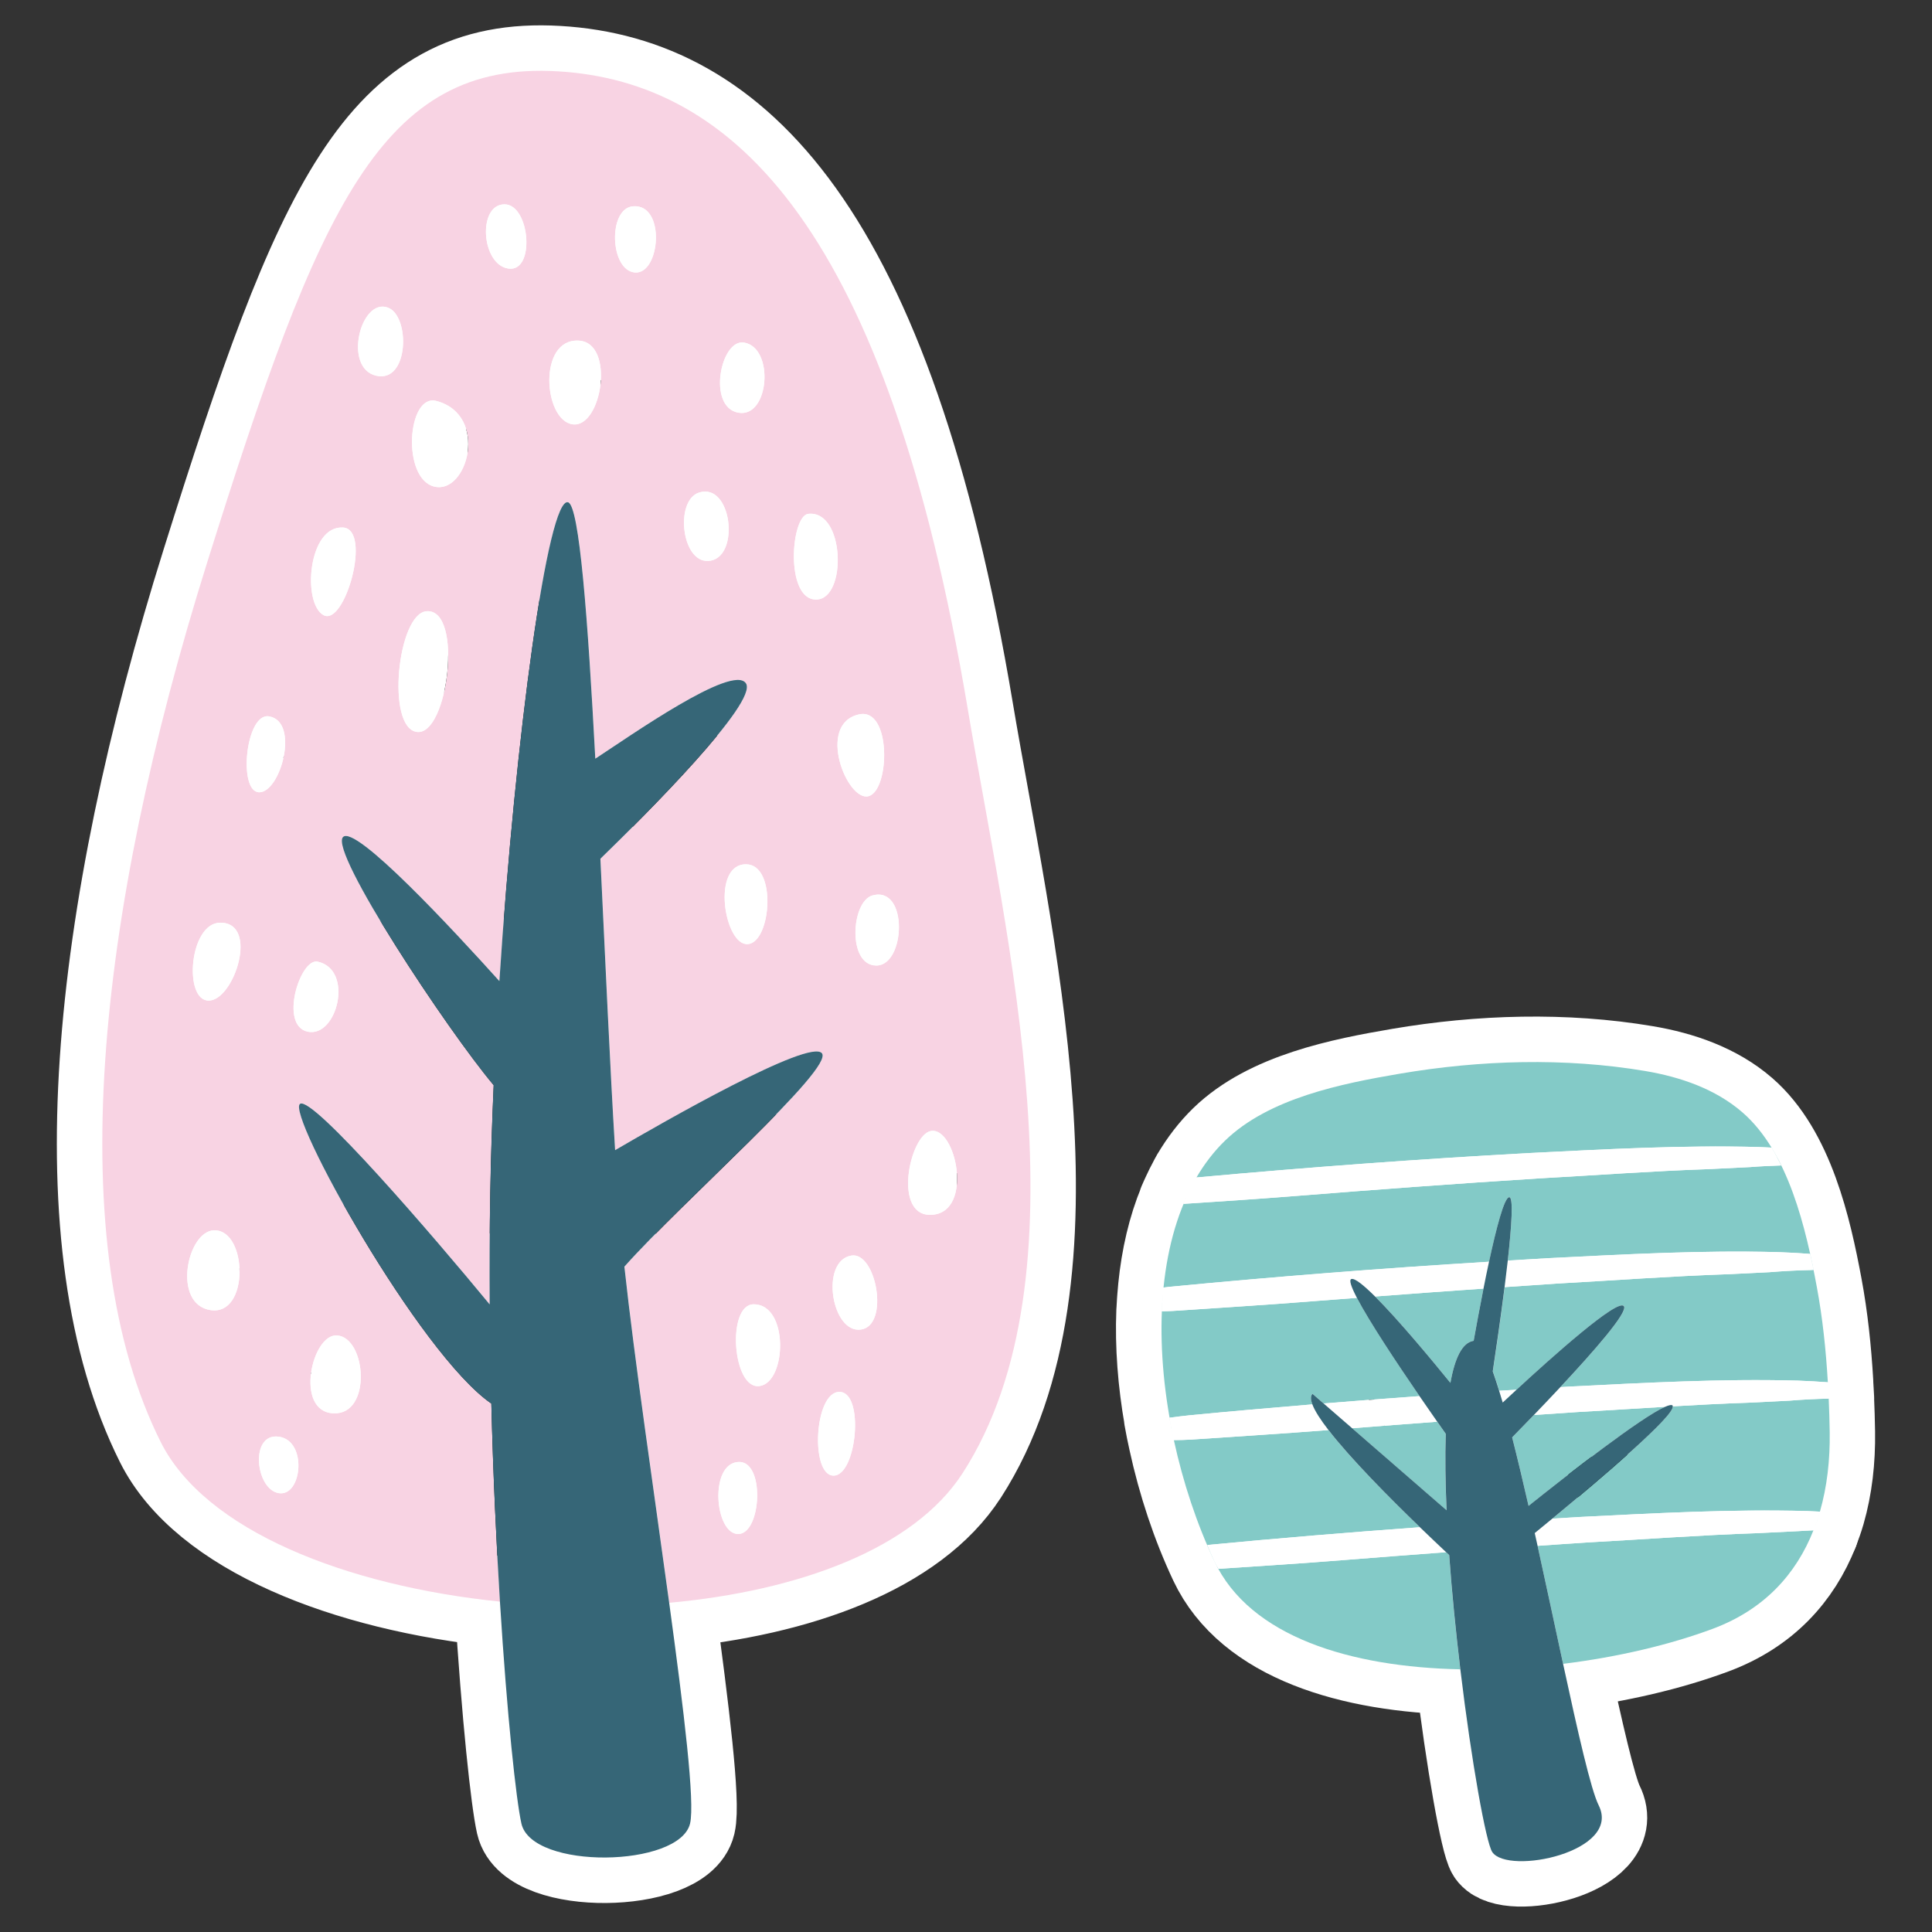 <?xml version="1.0" encoding="UTF-8"?>
<svg xmlns="http://www.w3.org/2000/svg" id="_レイヤー_1のコピー_2" width="211.67mm" height="211.67mm" viewBox="0 0 600 600">
  <rect x="0" y="0" width="600" height="600" fill="#333333" stroke="none"/>
  <defs>
    <style>.cls-1{stroke:#fff;stroke-linecap:round;stroke-linejoin:round;stroke-width:28.24px;}.cls-2{fill:#f8d3e3;}.cls-2,.cls-3,.cls-4,.cls-5{stroke-width:0px;}.cls-3{fill:#366677;}.cls-4{fill:#83cac7;}.cls-5{fill:#fff;}</style>
  </defs>
  <path class="cls-1" d="m567.92,434.35h0c-.08-1.68-.19-3.36-.29-5.04v-.03c-3.27-.25-6.35-.4-9.45-.52-23.8-.63-47.36.7-70.92,1.86h0s.01,0,.02,0c23.56-1.18,47.11-2.49,70.92-1.86,3.1.11,6.19.26,9.45.52-.59-10-1.62-19.94-3.44-29.7-3.33-17.88-8.72-41.68-23.1-54.14-8.35-7.24-19.23-10.98-30.13-12.82-25-4.22-51.3-3.42-76.23.82-18.03,3.07-40.68,7.56-54.34,20.83-3.43,3.34-6.36,7.18-8.85,11.41,0,0-.01,0-.02,0-.3.5-.55,1.04-.83,1.56,0,0,0,0,0,.01,0,0,0,0,0,0,0,0,0,0,0,0-.72,1.31-1.38,2.64-2.01,4.02-.4.87-.8,1.71-1.17,2.6h0s0,0,0,0c.01,0,.02,0,.04,0,0,0,0,0,0,0,11.37-.75,22.77-1.49,34.14-2.4h0c25.33-2.02,50.7-3.91,76.02-5.5,17.68-.98,35.36-2.3,52.9-2.89,4.32-.22,8.63-.42,12.93-.64,1.52-.12,3.03-.21,4.54-.29-1.5.08-3,.16-4.52.29-4.3.22-8.61.42-12.93.64-17.54.59-35.23,1.91-52.9,2.89-25.32,1.59-50.69,3.48-76.02,5.5-11.38.91-22.77,1.65-34.15,2.4-3.26,7.85-5.29,16.66-6.23,26,0,0,0,0,0,0h0c-.1,1.02-.19,2.05-.27,3.08-.03.41-.06.82-.09,1.23-.02.35-.04.7-.06,1.05-.04.67-.09,1.34-.12,2.02,0,0,0,0,0,0,0,0,0,0,0,0,0,0,0,0,0,0,0,0,0,0,0,0,1.12-.03,2.22-.03,3.4-.11,14.48-1,29.02-1.85,43.52-3.02,4.56-.37,9.11-.7,13.67-1.04-1.77-3.39-2.56-5.63-1.71-5.87,1.07-.31,3.84,1.94,7.35,5.44,11.14-.85,22.28-1.66,33.43-2.43-11.14.78-22.28,1.58-33.43,2.43,0,0,0,0,0,0-3.51-3.49-6.28-5.74-7.35-5.44-.85.24-.05,2.48,1.71,5.87-4.56.36-9.11.69-13.67,1.04-14.5,1.17-29.04,2.02-43.52,3.02-1.19.08-2.28.08-3.41.11-.43,10.69.44,21.89,2.4,33.03-.01,0-.03,0-.04,0,.4,2.32.89,4.62,1.39,6.93h0s0,0,0,0c2.86,13.18,7.14,26.06,12.6,37.65,11.09,23.51,42.46,32.85,76.35,33.54-1.38-11.5-2.61-23.68-3.46-35.48,0,0,0,0,0,0,.85,11.79,2.08,23.98,3.46,35.48,3.5,29.15,8.01,53.89,9.91,56.74,4.84,7.26,40.31,0,33.05-14.51-2.41-4.82-6.42-22.5-11.05-43.92-2.51-11.6-5.2-24.3-7.92-36.65,0,0,0,0,0,0,5.11-.34,10.22-.72,15.32-1.04,17.68-.98,35.36-2.3,52.9-2.89,4.32-.22,8.63-.42,12.93-.64,1.52-.12,3-.14,4.52-.24.74-1.89,1.42-3.82,2-5.81,2.22-7.7,3.17-16.06,3.04-24.69-.05-3.47-.16-6.94-.31-10.4h0Zm-48.46,2.15c.06.06,0,.18.02.25,7.76-.45,15.51-.87,23.24-1.12-7.73.26-15.47.67-23.24,1.12-.02-.08.03-.2-.02-.25-.08-.08-.19-.12-.33-.14.14.02.25.07.33.14Zm43.73-42.12c-.3.02-.59.03-.89.05-4.17.08-8.4.31-12.68.66-4.3.22-8.61.42-12.93.64,0,0,0,0,0,0h0c4.32-.22,8.63-.42,12.93-.64,4.28-.35,8.51-.57,12.68-.66.3-.02.59-.03.89-.05-.33-1.63-.69-3.28-1.06-4.96-.13-.01-.25-.02-.38-.03.13,0,.26.02.39.03.37,1.68.73,3.33,1.06,4.96Zm-13.06-37.99c-1.36-.07-2.7-.13-4.04-.18-22.88-.61-45.54.6-68.19,1.73,22.66-1.14,45.32-2.33,68.21-1.73,1.34.05,2.68.11,4.04.18,1.08,1.77,2.05,3.65,2.98,5.55-1.28.05-2.56.1-3.85.16,1.28-.06,2.56-.11,3.83-.16-.93-1.9-1.9-3.78-2.98-5.55Zm2.01,32.48c.07,0,.14,0,.22,0-.07,0-.15,0-.23,0-23.41-.62-46.58.65-69.74,1.81,23.17-1.16,46.34-2.43,69.75-1.81Zm-89.71,2.98s0,.01,0,.02c0,0,0-.01,0-.02h0Zm-1.72,8.33c-1.03,5.2-1.97,10.23-2.69,14.21.72-3.97,1.65-9,2.69-14.21h0Zm-33.59,2.52c5.27,5.26,12.21,13.33,17.73,19.96-5.53-6.64-12.47-14.7-17.73-19.96Zm13.73,30.88c2.01,2.94,3.88,5.62,5.5,7.94.98,1.39,1.88,2.7,2.64,3.76-.24,7.14-.12,15.2.26,23.74h0c-.39-8.54-.5-16.6-.26-23.74-.75-1.06-1.67-2.36-2.64-3.76-1.62-2.32-3.48-5.01-5.5-7.94h0s0,0,0,0Zm8.18,48.39c-2.24-2.1-4.98-4.69-8-7.61,3.02,2.92,5.76,5.51,8,7.61Zm-37.97-46.11h0l-3.44-2.99h0l3.44,2.99Zm-3.48.28c-.28-.75-.43-1.41-.43-1.96,0,.55.15,1.21.43,1.96h0c-12.81,1.06-25.61,2.17-38.4,3.41h0c12.79-1.23,25.59-2.34,38.4-3.41Zm-32.62,43.66c21.98-2.09,43.98-3.92,66-5.51-9.47-9.14-21.53-21.29-28.39-30.18,0,0,0,0,0,0h0c6.86,8.88,18.92,21.04,28.39,30.18-22.02,1.59-44.03,3.42-66,5.51.73,1.69,1.44,3.42,2.22,5.06h0c-.78-1.65-1.49-3.36-2.22-5.06Zm58.01,3.47c-5.38.41-10.77.83-16.15,1.26-.05,0-.09,0-.14.01.05,0,.09,0,.14-.01,5.38-.43,10.76-.85,16.15-1.26s10.77-.82,16.15-1.22h0c-5.38.4-10.77.8-16.15,1.22Zm17.48-53.81c1.36-7.68,3.65-12.56,7.22-13.07-3.57.53-5.86,5.39-7.22,13.07Zm15.12,2.46c-.68-2.18-1.34-4.25-1.98-6.03.95-6.3,2.43-16.39,3.67-26.15.36-2.8.69-5.58.99-8.24,1.19-10.63,1.76-19.27.56-19.68,1.23.32.66,9.01-.54,19.68,0,0,0,0,0,0-.3,2.65-.63,5.43-.99,8.24,0,0,.01,0,.02,0-1.23,9.77-2.71,19.84-3.67,26.14.64,1.79,1.31,3.85,1.98,6.03,1.79-.11,3.58-.22,5.36-.32,0,0,0,0-.01,0-1.79.1-3.57.21-5.36.32.37,1.18.73,2.35,1.1,3.64,0,0,0,0-.01.01-.38-1.3-.74-2.48-1.11-3.66Zm4.05,14.47c1.86-1.9,4.2-4.29,6.75-6.95,2.58-2.68,5.38-5.63,8.21-8.65,10.48-11.2,21.02-23.25,19.76-25.13-.11-.16-.29-.25-.54-.26.26,0,.45.09.57.26,1.25,1.87-9.29,13.92-19.76,25.13,0,0-.01,0-.02,0-2.82,3.02-5.63,5.97-8.21,8.65,4.48-.3,8.97-.63,13.44-.91,9.11-.51,18.22-1.1,27.32-1.64,0,0,0,0,0,0-9.09.54-18.2,1.13-27.31,1.64-4.48.28-8.96.62-13.44.91h0c-2.55,2.65-4.89,5.04-6.75,6.95,1.67,6.5,3.38,13.72,5.1,21.26,0,0,0,0,0,0-1.72-7.54-3.44-14.77-5.1-21.27Zm7.01,29.73h0Z"></path>
  <path class="cls-1" d="m558.66,475.5c-4.3.22-8.61.42-12.93.64h0c-17.54.59-35.23,1.91-52.9,2.89-5.11.32-10.22.7-15.33,1.04,2.72,12.35,5.42,25.04,7.92,36.65,17.04-2.1,33.31-5.97,46.52-10.9,15.94-5.95,25.86-16.96,31.23-30.56-1.51.09-2.99.11-4.52.24Z"></path>
  <path class="cls-1" d="m173.22,22.15c-54.81-3.23-74.16,41.92-108.83,152.36-34.66,110.44-45.14,212.01-14.5,273.28,13.8,27.59,57.7,44.72,105.38,49.61,0,0,0,.01,0,.02,2.22,35.7,5.04,61.62,6.66,68.88,3.23,14.51,49.18,13.7,52.39,0,1.54-6.54-1.88-34.77-6.49-68.53-4.75-34.8-10.77-75.48-13.91-104.39,0,0,0,0,.01-.01,3.15,28.9,9.16,69.57,13.91,104.37,40.09-3.67,75.94-16.73,91.13-40.3v.02c39.5-61.27,13.44-166.43,1.61-237.01C275.6,71.32,228.04,25.37,173.22,22.15Zm97.73,255.93c1.75-.48,3.21-.27,4.39.41-1.17-.68-2.62-.88-4.37-.4-6.03,1.65-7.58,18.17-1.09,21.27-6.53-3.07-4.97-19.63,1.07-21.28Zm-4.23-56.22c.32-.07.63-.12.93-.14-.3.02-.6.06-.92.14-12.88,2.93-4.21,25.7,2.38,25.49-6.6.24-15.28-22.56-2.39-25.49Zm-15.73-62.29c1.43-.16,2.7.14,3.79.79-1.09-.64-2.35-.94-3.77-.78-4.93.55-6.88,21.95,0,25.96-6.9-3.98-4.95-25.42-.01-25.97Zm-19.34,108.83c1.52,0,2.75.59,3.73,1.59-.97-1-2.21-1.58-3.72-1.58-9.18,0-7.61,18.07-2.53,23.36-5.08-5.28-6.67-23.37,2.52-23.37Zm-.6-162.03c1.49.25,2.71,1,3.67,2.07-.95-1.07-2.17-1.82-3.66-2.06-6.35-1.05-10.38,15-4.82,20.26-5.58-5.25-1.54-21.32,4.81-20.26Zm-13.9,46.56c7.17-2.21,10.59,8.76,8.58,15.77,2.01-7.01-1.42-17.97-8.58-15.76-5.6,1.72-5.98,12.65-2.45,18.14-3.53-5.48-3.16-16.42,2.45-18.15Zm-20.56-88.87c4.81-.37,6.97,4.26,7.09,9.22-.13-4.96-2.29-9.58-7.09-9.21-3.68.28-5.51,4.68-5.6,9.34.09-4.66,1.91-9.07,5.6-9.35Zm-5.59,10.28s0-.05,0-.07c0,.02,0,.05,0,.07Zm-11.34,31.44s0,0,0,0c-12.69-.59-10.87,24.79-1.81,26,.28.04.56.05.83.03-.28.02-.56,0-.84-.03-9.07-1.2-10.88-26.61,1.82-26Zm-.17,25.91s-.06,0-.09.01c.03,0,.06,0,.09-.01Zm-86.27,211.09c3.95-2.47,41.31,40.96,58.86,62.28,0,.01,0,.02,0,.03-17.55-21.32-54.93-64.76-58.87-62.29-.07.04-.13.1-.17.18.05-.08.11-.15.18-.2Zm61.88-38.11c-14.11-15.67-44.87-48.88-48.59-44.71-.06.07-.11.15-.16.25.05-.1.1-.19.17-.26,3.71-4.18,34.47,29.02,48.58,44.7,0,0,0,.02,0,.03Zm-22.59-114.85c-9.07.6-12.7,36.27-3.02,37.49.15.02.3.03.44.03-.15,0-.3,0-.45-.03-9.68-1.2-6.04-36.88,3.02-37.49.18-.01.36-.01.53,0-.17,0-.34,0-.52,0Zm24.18-126.36c7.64,0,9.56,19.86,1.97,20,7.58-.15,5.66-20-1.97-20-8.44,0-7.26,18.66,1.15,19.94-8.41-1.27-9.61-19.94-1.15-19.94Zm-23.52,61.11c-6.95,2.32-7.56,24.37,1.76,26.56.32.08.64.12.95.15-.32-.02-.64-.07-.96-.15-9.32-2.19-8.7-24.25-1.75-26.56Zm.74-.17c-.09.01-.17.04-.26.06.09-.02.17-.05.26-.06Zm-14.35-29.11c-7.96-1.33-12.71,19.04-2.77,21.38.64.15,1.24.21,1.8.19-.57.02-1.17-.04-1.81-.19-9.93-2.34-5.19-22.74,2.78-21.38Zm-13.06,68.53c.85.05,1.55.36,2.11.88-.56-.51-1.25-.82-2.1-.87-10.53-.58-12.57,22.07-6.65,26.8-5.93-4.71-3.9-27.39,6.64-26.81Zm-7.86,134.82c1.77.39,3.14,1.24,4.15,2.38-1.01-1.14-2.37-1.98-4.14-2.37-4.76-1.05-10.45,15.01-5.72,20.26-4.74-5.24.95-21.33,5.71-20.27Zm-30.23-12.08c1.52,0,2.73.38,3.66,1.05-.93-.66-2.14-1.04-3.65-1.04-7.56,0-10.32,14.76-7.42,21.22-2.91-6.45-.15-21.23,7.41-21.23Zm-7.03,21.96c-.07-.13-.14-.27-.21-.41.07.14.13.28.21.41Zm4.01,98.36c-12.09-1.82-7.26-24.79,1.2-24.79,0,0,0,0,0,0-8.46,0-13.29,22.97-1.2,24.79.37.06.74.08,1.09.09-.35,0-.72-.03-1.1-.09Zm17.74-184.43c-6.93-.23-9.14,23.59-2.62,23.6,0,0,0,0,0,0-6.52,0-4.32-23.86,2.62-23.6Zm3.42,223.72c1.41.19,2.56.78,3.46,1.63-.9-.85-2.05-1.44-3.45-1.62-7.97-1.06-7.54,12.33-2.4,16.42-5.15-4.09-5.58-17.49,2.39-16.43Zm16.94-7.25h0c12.08.59,10.32-23.48,1.2-24.19,0,0,0,0,0,0,9.12.71,10.88,24.79-1.2,24.19Zm72.94-282.94c-.68-.2-1.41.5-2.17,2,.76-1.52,1.49-2.23,2.18-2.02,3.5,1.05,6.12,36.13,8.45,79.62,10.61-6.92,42.65-29.57,46.78-23.4.61.91.26,2.54-.81,4.69,1.06-2.14,1.41-3.76.8-4.67-4.11-6.17-36.16,16.48-46.78,23.4-2.32-43.49-4.94-78.57-8.45-79.62Zm14.6,201.21c-1.58-25.8-3.04-58.73-4.57-90.5,0,0,0,0,0,0,1.53,31.78,2.99,64.71,4.57,90.49,15.55-9.08,60.23-34.61,64.21-30.12.32.36.32.95.05,1.73.27-.77.26-1.35-.05-1.71h0c-3.99-4.5-48.67,21.03-64.21,30.11Zm43.03,47.87s0,0,.01,0c-8.19.01-6.75,24.95,1.04,25.42-7.8-.44-9.25-25.43-1.05-25.43Zm-4.84,48.97c.8-.05,1.51.1,2.14.43-.62-.32-1.33-.47-2.12-.42-8.22.55-7.5,18.47-1.89,21.83-5.62-3.33-6.36-21.3,1.88-21.84Zm31.44-21.76s0,0,0,0c-7.85.02-9.06,25.97-1.82,25.99,0,0,0,0,0,0-7.26,0-6.04-26,1.82-26Zm3.62-42.32c.25-.05.49-.07.73-.07-.23,0-.47.02-.71.07-9.37,1.76-6.26,22.79,2.18,23.02-8.46-.21-11.57-21.26-2.19-23.02Zm24.79-38.7c.73-.13,1.44-.02,2.12.3-.67-.31-1.38-.42-2.1-.29-5.82,1.05-10.71,21.06-3.36,25.27-7.38-4.18-2.48-24.22,3.34-25.27Z"></path>
  <path class="cls-4" d="m565.18,469.46c-.57,1.99-1.25,3.92-2,5.81.74-1.89,1.42-3.82,2-5.81Z"></path>
  <path class="cls-4" d="m369.17,439.55c12.79-1.23,25.59-2.34,38.4-3.41-.56-1.5-.6-2.63.04-3.28l3.44,2.99c9.93-.81,19.86-1.57,29.8-2.28-7.06-10.3-15.59-23.15-19.44-30.51-4.56.36-9.11.69-13.67,1.04-14.5,1.17-29.04,2.02-43.52,3.02-1.2.08-2.29.08-3.42.11.1-2.49.29-4.95.54-7.38.59-.07,1.2-.16,1.79-.22,33.05-3.18,66.15-5.77,99.31-7.8,2.27-10.53,4.69-19.78,6.23-20.04,1.39-.24.82,8.67-.41,19.69,4.32-.25,8.63-.54,12.95-.77,23.56-1.18,47.11-2.49,70.92-1.86,3.26.12,6.53.28,9.99.56.37,1.68.73,3.33,1.06,4.96-.3.02-.59.03-.89.05-4.17.08-8.4.31-12.68.66-4.3.22-8.61.42-12.93.64-17.54.59-35.23,1.91-52.9,2.89-5.5.35-10.99.75-16.49,1.12-1.23,9.77-2.71,19.85-3.67,26.15.64,1.79,1.31,3.85,1.98,6.03,1.8-.11,3.6-.22,5.39-.32,10.81-10,31.59-28.61,33.37-25.94,1.25,1.87-9.29,13.92-19.76,25.13.89-.05,1.79-.11,2.68-.16,23.56-1.18,47.11-2.49,70.92-1.86,3.1.11,6.19.26,9.45.52-.59-10-1.62-19.94-3.44-29.7-3.33-17.88-8.72-41.67-23.1-54.14-8.35-7.24-19.23-10.98-30.13-12.82-25-4.22-51.3-3.42-76.23.82-18.03,3.07-40.68,7.56-54.34,20.83-3.44,3.34-6.36,7.18-8.85,11.41,34.48-3.14,69.02-5.72,103.62-7.6,23.56-1.18,47.11-2.49,70.92-1.86,1.34.05,2.68.11,4.04.18,1.08,1.77,2.05,3.65,2.98,5.55-3.16.11-6.32.24-9.55.5-4.3.22-8.61.42-12.93.64-17.54.59-35.23,1.91-52.9,2.89-25.32,1.59-50.69,3.48-76.02,5.5-11.39.91-22.8,1.65-34.18,2.4.37-.88.77-1.74,1.17-2.6-9.62,20.74-9.99,48.92-4.12,75.94-.5-2.31-.99-4.61-1.39-6.93,2-.26,4-.55,6-.73h0Z"></path>
  <path class="cls-4" d="m567.92,434.35c-4.04.09-8.12.3-12.27.64-4.3.22-8.61.42-12.93.64-7.73.26-15.47.67-23.24,1.12.69,2.86-21.9,22.09-37.38,34.87,2.73-.16,5.46-.34,8.19-.49,23.56-1.18,47.11-2.49,70.92-1.86,1.33.05,2.65.11,3.98.18,2.22-7.7,3.17-16.06,3.04-24.69-.05-3.47-.16-6.94-.31-10.4h0Z"></path>
  <path class="cls-4" d="m545.74,476.14c-17.54.59-35.23,1.91-52.9,2.89-5.11.32-10.22.7-15.33,1.04,2.72,12.35,5.42,25.04,7.92,36.65,17.04-2.1,33.31-5.97,46.52-10.9,15.94-5.95,25.86-16.96,31.23-30.56-1.51.09-2.99.11-4.52.24-4.3.22-8.61.42-12.93.64h0Z"></path>
  <path class="cls-4" d="m476.37,439.44c-2.55,2.65-4.89,5.04-6.75,6.95,1.67,6.5,3.38,13.72,5.1,21.27,12.18-9.72,34.95-27.53,42.42-30.77-9.09.54-18.21,1.13-27.32,1.64-4.48.28-8.96.62-13.44.91h0Z"></path>
  <path class="cls-4" d="m449.11,482.05c-10.77.8-21.54,1.62-32.3,2.48-12.79,1.03-25.6,1.83-38.38,2.68-.42-.77-.88-1.53-1.26-2.34-.78-1.65-1.49-3.36-2.22-5.06,21.98-2.09,43.98-3.92,66-5.51-9.48-9.15-21.53-21.3-28.4-30.19-14.1,1.12-28.23,1.97-42.3,2.94-1.99.13-3.87.18-5.7.18,2.86,13.18,7.14,26.06,12.6,37.65,11.09,23.51,42.46,32.85,76.35,33.54-1.38-11.5-2.61-23.68-3.46-35.48-.3-.28-.62-.58-.94-.88h0Z"></path>
  <path class="cls-4" d="m449.23,469.03c-.39-8.54-.5-16.59-.26-23.74-.75-1.06-1.67-2.36-2.64-3.76-8.81.65-17.63,1.33-26.44,2.02l29.34,25.48h0Z"></path>
  <path class="cls-4" d="m370.7,367.25c.28-.52.55-1.06.84-1.57-.3.51-.56,1.05-.84,1.57Z"></path>
  <path class="cls-4" d="m450.44,429.46c1.36-7.68,3.65-12.56,7.22-13.07.75-4.2,1.83-10.09,3.05-16.21-11.22.78-22.44,1.59-33.67,2.45,7.3,7.28,17.86,20.02,23.39,26.82h0Z"></path>
  <path class="cls-5" d="m377.17,484.87c.38.81.83,1.56,1.26,2.34,12.78-.86,25.59-1.65,38.38-2.68,10.76-.86,21.53-1.68,32.3-2.48-2.27-2.13-5.07-4.77-8.15-7.76-22.02,1.59-44.03,3.42-66,5.51.73,1.69,1.44,3.42,2.22,5.06h0Z"></path>
  <path class="cls-5" d="m490.28,471.14c-2.73.15-5.46.33-8.19.49-1.95,1.61-3.81,3.13-5.47,4.49.29,1.31.58,2.64.88,3.95,5.11-.34,10.22-.72,15.33-1.04,17.68-.98,35.36-2.3,52.9-2.89,4.32-.22,8.63-.42,12.93-.64,1.52-.12,3-.14,4.52-.24h0c.74-1.89,1.42-3.82,2-5.81h0c-1.34-.08-2.66-.13-3.98-.19-23.8-.63-47.36.7-70.92,1.86h0Z"></path>
  <path class="cls-5" d="m487.26,430.63c-.89.05-1.79.11-2.68.16-2.82,3.02-5.63,5.97-8.21,8.65,4.48-.3,8.97-.63,13.44-.91,9.11-.51,18.22-1.1,27.32-1.64,1.19-.52,2.01-.7,2.32-.39.06.06,0,.18.02.25,7.76-.45,15.51-.87,23.24-1.12,4.32-.22,8.63-.42,12.93-.64,4.15-.34,8.24-.55,12.27-.64h0c-.08-1.68-.19-3.36-.29-5.04v-.03h0c-3.27-.25-6.35-.4-9.45-.52-23.8-.63-47.36.7-70.92,1.86h0Z"></path>
  <path class="cls-5" d="m412.57,444.11c-2.45-3.16-4.23-5.91-5-7.96-12.81,1.06-25.61,2.17-38.4,3.41-2,.19-4,.47-6,.73.4,2.32.89,4.62,1.39,6.93v.02h0c1.83,0,3.72-.05,5.7-.18,14.07-.97,28.2-1.82,42.3-2.94h0Z"></path>
  <path class="cls-5" d="m419.9,443.55c8.81-.7,17.62-1.37,26.44-2.02-1.62-2.32-3.48-5.01-5.5-7.94-9.94.71-19.87,1.47-29.8,2.28l8.86,7.69h0Z"></path>
  <path class="cls-5" d="m466.69,435.59c1.09-1.03,2.58-2.41,4.28-3.98-1.8.1-3.6.21-5.39.32.37,1.19.73,2.36,1.11,3.66h0Z"></path>
  <path class="cls-5" d="m361.34,399.86c-.24,2.43-.43,4.88-.54,7.38,1.13-.03,2.23-.03,3.42-.11,14.48-1,29.02-1.85,43.52-3.02,4.56-.37,9.11-.7,13.67-1.04-1.77-3.39-2.56-5.63-1.71-5.87,1.07-.31,3.84,1.94,7.35,5.44,11.22-.86,22.44-1.68,33.67-2.45.56-2.78,1.14-5.6,1.72-8.34-33.16,2.03-66.26,4.62-99.31,7.8-.59.06-1.19.15-1.79.22h0Z"></path>
  <path class="cls-5" d="m536.67,395.73c4.32-.22,8.63-.42,12.93-.64,4.28-.35,8.51-.57,12.68-.66.3-.02.59-.03.89-.05-.33-1.63-.69-3.28-1.06-4.96-3.45-.28-6.72-.44-9.99-.56-23.8-.63-47.36.7-70.92,1.86-4.32.24-8.64.52-12.95.77-.3,2.65-.63,5.43-.99,8.24,5.5-.37,11-.78,16.49-1.12,17.68-.98,35.36-2.3,52.9-2.89h0Z"></path>
  <path class="cls-5" d="m401.7,371.47c25.33-2.02,50.7-3.91,76.02-5.5,17.68-.98,35.36-2.3,52.9-2.89,4.32-.22,8.63-.42,12.93-.64,3.23-.26,6.39-.38,9.55-.5-.93-1.9-1.9-3.78-2.98-5.55-1.36-.07-2.7-.13-4.04-.18-23.8-.63-47.36.7-70.92,1.86-34.61,1.88-69.14,4.46-103.62,7.6h0c-.3.51-.56,1.04-.84,1.57-.72,1.31-1.38,2.64-2.01,4.02-.4.87-.8,1.71-1.17,2.6,11.39-.75,22.8-1.49,34.18-2.4h0Z"></path>
  <path class="cls-3" d="m476.62,476.11c1.66-1.36,3.52-2.88,5.47-4.49,15.48-12.78,38.07-32.01,37.38-34.87-.02-.08.03-.2-.02-.25-.31-.31-1.14-.13-2.32.39-7.46,3.24-30.24,21.04-42.42,30.77-1.72-7.54-3.44-14.77-5.1-21.27,1.86-1.9,4.2-4.29,6.75-6.95,2.58-2.68,5.38-5.63,8.21-8.65,10.48-11.2,21.02-23.25,19.76-25.13-1.78-2.67-22.55,15.94-33.37,25.94-1.7,1.57-3.19,2.96-4.28,3.98-.38-1.3-.74-2.48-1.11-3.66-.68-2.18-1.34-4.25-1.98-6.03.95-6.3,2.43-16.39,3.67-26.15.36-2.8.69-5.58.99-8.24,1.23-11.03,1.81-19.92.41-19.69-1.54.25-3.96,9.51-6.23,20.04-.59,2.74-1.18,5.56-1.72,8.34-1.21,6.12-2.3,12-3.05,16.21-3.57.53-5.86,5.39-7.22,13.07-5.52-6.8-16.09-19.55-23.39-26.82-3.51-3.49-6.28-5.74-7.35-5.44-.85.24-.05,2.48,1.71,5.87,3.84,7.36,12.38,20.22,19.44,30.51,2.01,2.94,3.88,5.62,5.5,7.94.98,1.39,1.88,2.7,2.64,3.76-.24,7.14-.12,15.2.26,23.74l-29.34-25.48-8.86-7.69-3.44-2.99c-.64.64-.6,1.78-.04,3.28.77,2.05,2.55,4.8,5,7.96,6.86,8.88,18.92,21.04,28.4,30.19,3.09,2.98,5.88,5.63,8.15,7.76.32.3.64.6.94.88.85,11.79,2.08,23.98,3.46,35.48,3.5,29.15,8.01,53.89,9.91,56.74,4.84,7.26,40.31,0,33.05-14.51-2.41-4.82-6.42-22.5-11.05-43.92-2.51-11.6-5.2-24.3-7.92-36.65-.29-1.32-.58-2.64-.88-3.95h0Z"></path>
  <path class="cls-2" d="m298.98,457.46c39.5-61.27,13.44-166.43,1.61-237.01C275.6,71.32,228.04,25.37,173.22,22.15c-54.81-3.23-74.16,41.92-108.83,152.36-34.66,110.44-45.14,212.01-14.5,273.28,13.8,27.6,57.7,44.72,105.39,49.61-1.14-18.32-2.12-39.23-2.68-61.52-22.37-15.35-63.87-90.28-59.38-93.09,3.95-2.47,41.33,40.98,58.87,62.29-.08-11.41-.03-23.01.18-34.68.19-10.79.56-22,1.06-33.39-14.6-17.39-50.96-72.38-46.81-77.04,3.71-4.18,34.48,29.04,48.59,44.71,5-76.55,15.1-150.57,21.34-148.7,3.5,1.05,6.12,36.13,8.45,79.62,10.61-6.92,42.65-29.57,46.78-23.4,3.89,5.83-31.24,40.91-45.2,54.48,1.53,31.78,2.99,64.71,4.57,90.5,15.55-9.08,60.23-34.61,64.21-30.12,4.08,4.58-43.42,46.14-61.32,66.31,3.15,28.9,9.16,69.58,13.91,104.39,40.09-3.67,75.94-16.73,91.13-40.3v.02Zm-194.28-42.73c9.12.71,10.88,24.79-1.2,24.19-12.09-.6-6.65-24.79,1.2-24.19Zm-39.3-7.86c-12.09-1.82-7.26-24.79,1.2-24.79,10.3,0,10.88,26.6-1.2,24.79Zm-.6-96.13c-7.86,0-6.04-24.19,3.62-24.19,12.15,0,4.24,24.19-3.62,24.19Zm18.74-88.27c9.62,1.6,3.62,23.58-3.02,23.58s-4.24-24.79,3.02-23.58Zm3.02,241.23c-7.26-1.2-9.07-18.74,0-17.53,9.01,1.2,7.26,18.74,0,17.53Zm9.07-143.29c-9.07-1.82-2.42-22.97,3.02-21.77,11.35,2.52,6.04,23.58-3.02,21.77Zm4.84-129.38c-6.65-3.62-4.84-27.81,6.04-27.21,9.07.51.6,30.83-6.04,27.21Zm16.32-74.36c-10.28-2.42-4.84-24.19,3.62-21.16,7.04,2.51,6.65,23.58-3.62,21.16Zm12.7,110.64c-9.68-1.2-6.04-36.88,3.02-37.49,11.46-.76,6.65,38.69-3.02,37.49Zm5.44-76.18c-10.28-2.42-8.46-29.02.6-26.61,16.4,4.38,9.68,29.03-.6,26.61Zm22.97-67.72c-8.46-1.2-9.68-19.95-1.2-19.95,7.89,0,9.68,21.16,1.2,19.95Zm108.83,138.46c10.17-2.32,9.68,23.58,3.02,25.39s-16.32-22.37-3.02-25.39Zm-88.87-90.09c-9.07-1.2-10.88-26.61,1.82-26,11.49.55,7.26,27.21-1.82,26Zm19.35-47.16c-7.86-.6-8.46-19.95-.6-20.56,10.25-.79,8.46,21.16.6,20.56Zm23.58,89.48c-9.07,1.82-11.49-18.74-3.62-21.16,9.98-3.07,12.7,19.35,3.62,21.16Zm8.46-45.95c-9.68-1.82-5.44-22.97,1.82-21.77,9.54,1.59,7.86,23.58-1.82,21.77Zm3.02,165.05c-7.26.6-11.49-24.79-.6-24.79,9.69,0,7.86,24.19.6,24.79Zm21.16-107.01c-9.68,0-7.86-26-2.42-26.61,11.42-1.27,12.09,26.61,2.42,26.61Zm-24.19,290.21c-7.26,0-9.07-21.77,0-22.37,8.47-.56,7.26,22.37,0,22.37Zm6.65-45.95c-8.46,1.2-10.28-25.39-1.82-25.39,10.95,0,10.28,24.19,1.82,25.39Zm22.97,27.81c-7.26,0-6.04-26,1.82-26s5.44,26-1.82,26Zm8.46-45.35c-9.07,1.2-12.7-21.16-3.02-22.97,7.81-1.47,12.09,21.77,3.02,22.97Zm4.84-113.06c-9.07,0-7.86-19.95-1.2-21.77,11.22-3.06,10.28,21.77,1.2,21.77Zm16.93,51.39c7.76-1.41,13.3,24.79.6,26-12.7,1.2-7.26-24.79-.6-26Z"></path>
  <path class="cls-3" d="m255.24,327.07c-3.99-4.49-48.67,21.04-64.21,30.12-1.58-25.8-3.04-58.73-4.57-90.5,13.97-13.57,49.09-48.66,45.2-54.48-4.11-6.17-36.16,16.48-46.78,23.4-2.32-43.49-4.94-78.57-8.45-79.62-6.24-1.87-16.35,72.15-21.34,148.7-14.11-15.67-44.87-48.88-48.59-44.71-4.15,4.67,32.22,59.65,46.81,77.04-.51,11.39-.88,22.61-1.06,33.39-.21,11.67-.25,23.28-.18,34.68-17.55-21.32-54.93-64.76-58.87-62.29-4.5,2.81,37.01,77.74,59.38,93.09.57,22.3,1.54,43.19,2.68,61.52,2.22,35.7,5.04,61.62,6.66,68.88,3.23,14.51,49.18,13.7,52.39,0,1.54-6.54-1.88-34.77-6.49-68.53-4.75-34.8-10.77-75.48-13.91-104.39,17.9-20.17,65.39-61.72,61.32-66.31h0Z"></path>
  <path class="cls-5" d="m196.6,64.07c-7.86.6-7.26,19.95.6,20.56,7.86.6,9.65-21.35-.6-20.56Z"></path>
  <path class="cls-5" d="m156.69,63.46c-8.46,0-7.26,18.74,1.2,19.95,8.46,1.2,6.67-19.95-1.2-19.95Z"></path>
  <path class="cls-5" d="m179.67,105.78c-12.7-.6-10.88,24.79-1.82,26,9.07,1.2,13.31-25.45,1.82-26Z"></path>
  <path class="cls-5" d="m231.06,106.39c-7.26-1.2-11.49,19.95-1.82,21.77,9.68,1.82,11.36-20.18,1.82-21.77Z"></path>
  <path class="cls-5" d="m135.53,124.52c-9.07-2.42-10.88,24.19-.6,26.61s17.01-22.23.6-26.61Z"></path>
  <path class="cls-5" d="m120.42,95.51c-8.46-3.02-13.91,18.74-3.62,21.16,10.28,2.42,10.67-18.64,3.62-21.16Z"></path>
  <path class="cls-5" d="m217.15,152.95c-7.86,2.42-5.44,22.97,3.62,21.16,9.07-1.82,6.34-24.23-3.62-21.16Z"></path>
  <path class="cls-5" d="m251.02,159.59c-5.44.6-7.26,26.61,2.42,26.61s9-27.87-2.42-26.61Z"></path>
  <path class="cls-5" d="m132.51,189.82c-9.07.6-12.7,36.27-3.02,37.49,9.68,1.2,14.48-38.25,3.02-37.49Z"></path>
  <path class="cls-5" d="m106.52,163.83c-10.88-.6-12.7,23.58-6.04,27.21,6.65,3.62,15.12-26.7,6.04-27.21Z"></path>
  <path class="cls-5" d="m83.54,222.47c-7.26-1.2-9.68,23.58-3.02,23.58s12.64-21.98,3.02-23.58Z"></path>
  <path class="cls-5" d="m269.75,247.26c6.65-1.82,7.15-27.71-3.02-25.39-13.3,3.02-3.62,27.21,3.02,25.39Z"></path>
  <path class="cls-5" d="m270.97,278.09c-6.65,1.82-7.86,21.77,1.2,21.77s10.01-24.83-1.2-21.77Z"></path>
  <path class="cls-5" d="m231.66,268.42c-10.88,0-6.65,25.39.6,24.79,7.26-.6,9.09-24.79-.6-24.79Z"></path>
  <path class="cls-5" d="m68.43,286.56c-9.68,0-11.49,24.19-3.62,24.19s15.78-24.19,3.62-24.19Z"></path>
  <path class="cls-5" d="m98.66,298.65c-5.44-1.2-12.09,19.95-3.02,21.77s14.37-19.25,3.02-21.77Z"></path>
  <path class="cls-5" d="m66.61,382.08c-8.46,0-13.3,22.97-1.2,24.79,12.09,1.82,11.5-24.79,1.2-24.79Z"></path>
  <path class="cls-5" d="m103.49,438.92c12.09.6,10.33-23.48,1.2-24.19-7.86-.6-13.3,23.58-1.2,24.19Z"></path>
  <path class="cls-5" d="m229.25,454.03c-9.07.6-7.26,22.37,0,22.37s8.47-22.94,0-22.37Z"></path>
  <path class="cls-5" d="m260.69,432.27c-7.86,0-9.07,26-1.82,26s9.68-26,1.82-26Z"></path>
  <path class="cls-5" d="m234.08,405.06c-8.46,0-6.65,26.61,1.82,25.39,8.46-1.2,9.14-25.39-1.82-25.39Z"></path>
  <path class="cls-5" d="m264.31,389.94c-9.68,1.82-6.04,24.19,3.02,22.97,9.07-1.2,4.79-24.44-3.02-22.97Z"></path>
  <path class="cls-5" d="m289.1,351.25c-6.65,1.2-12.09,27.21.6,26,12.7-1.2,7.15-27.41-.6-26Z"></path>
  <path class="cls-5" d="m86.56,446.18c-9.07-1.2-7.26,16.32,0,17.53,7.26,1.2,9.01-16.33,0-17.53Z"></path>
</svg>
